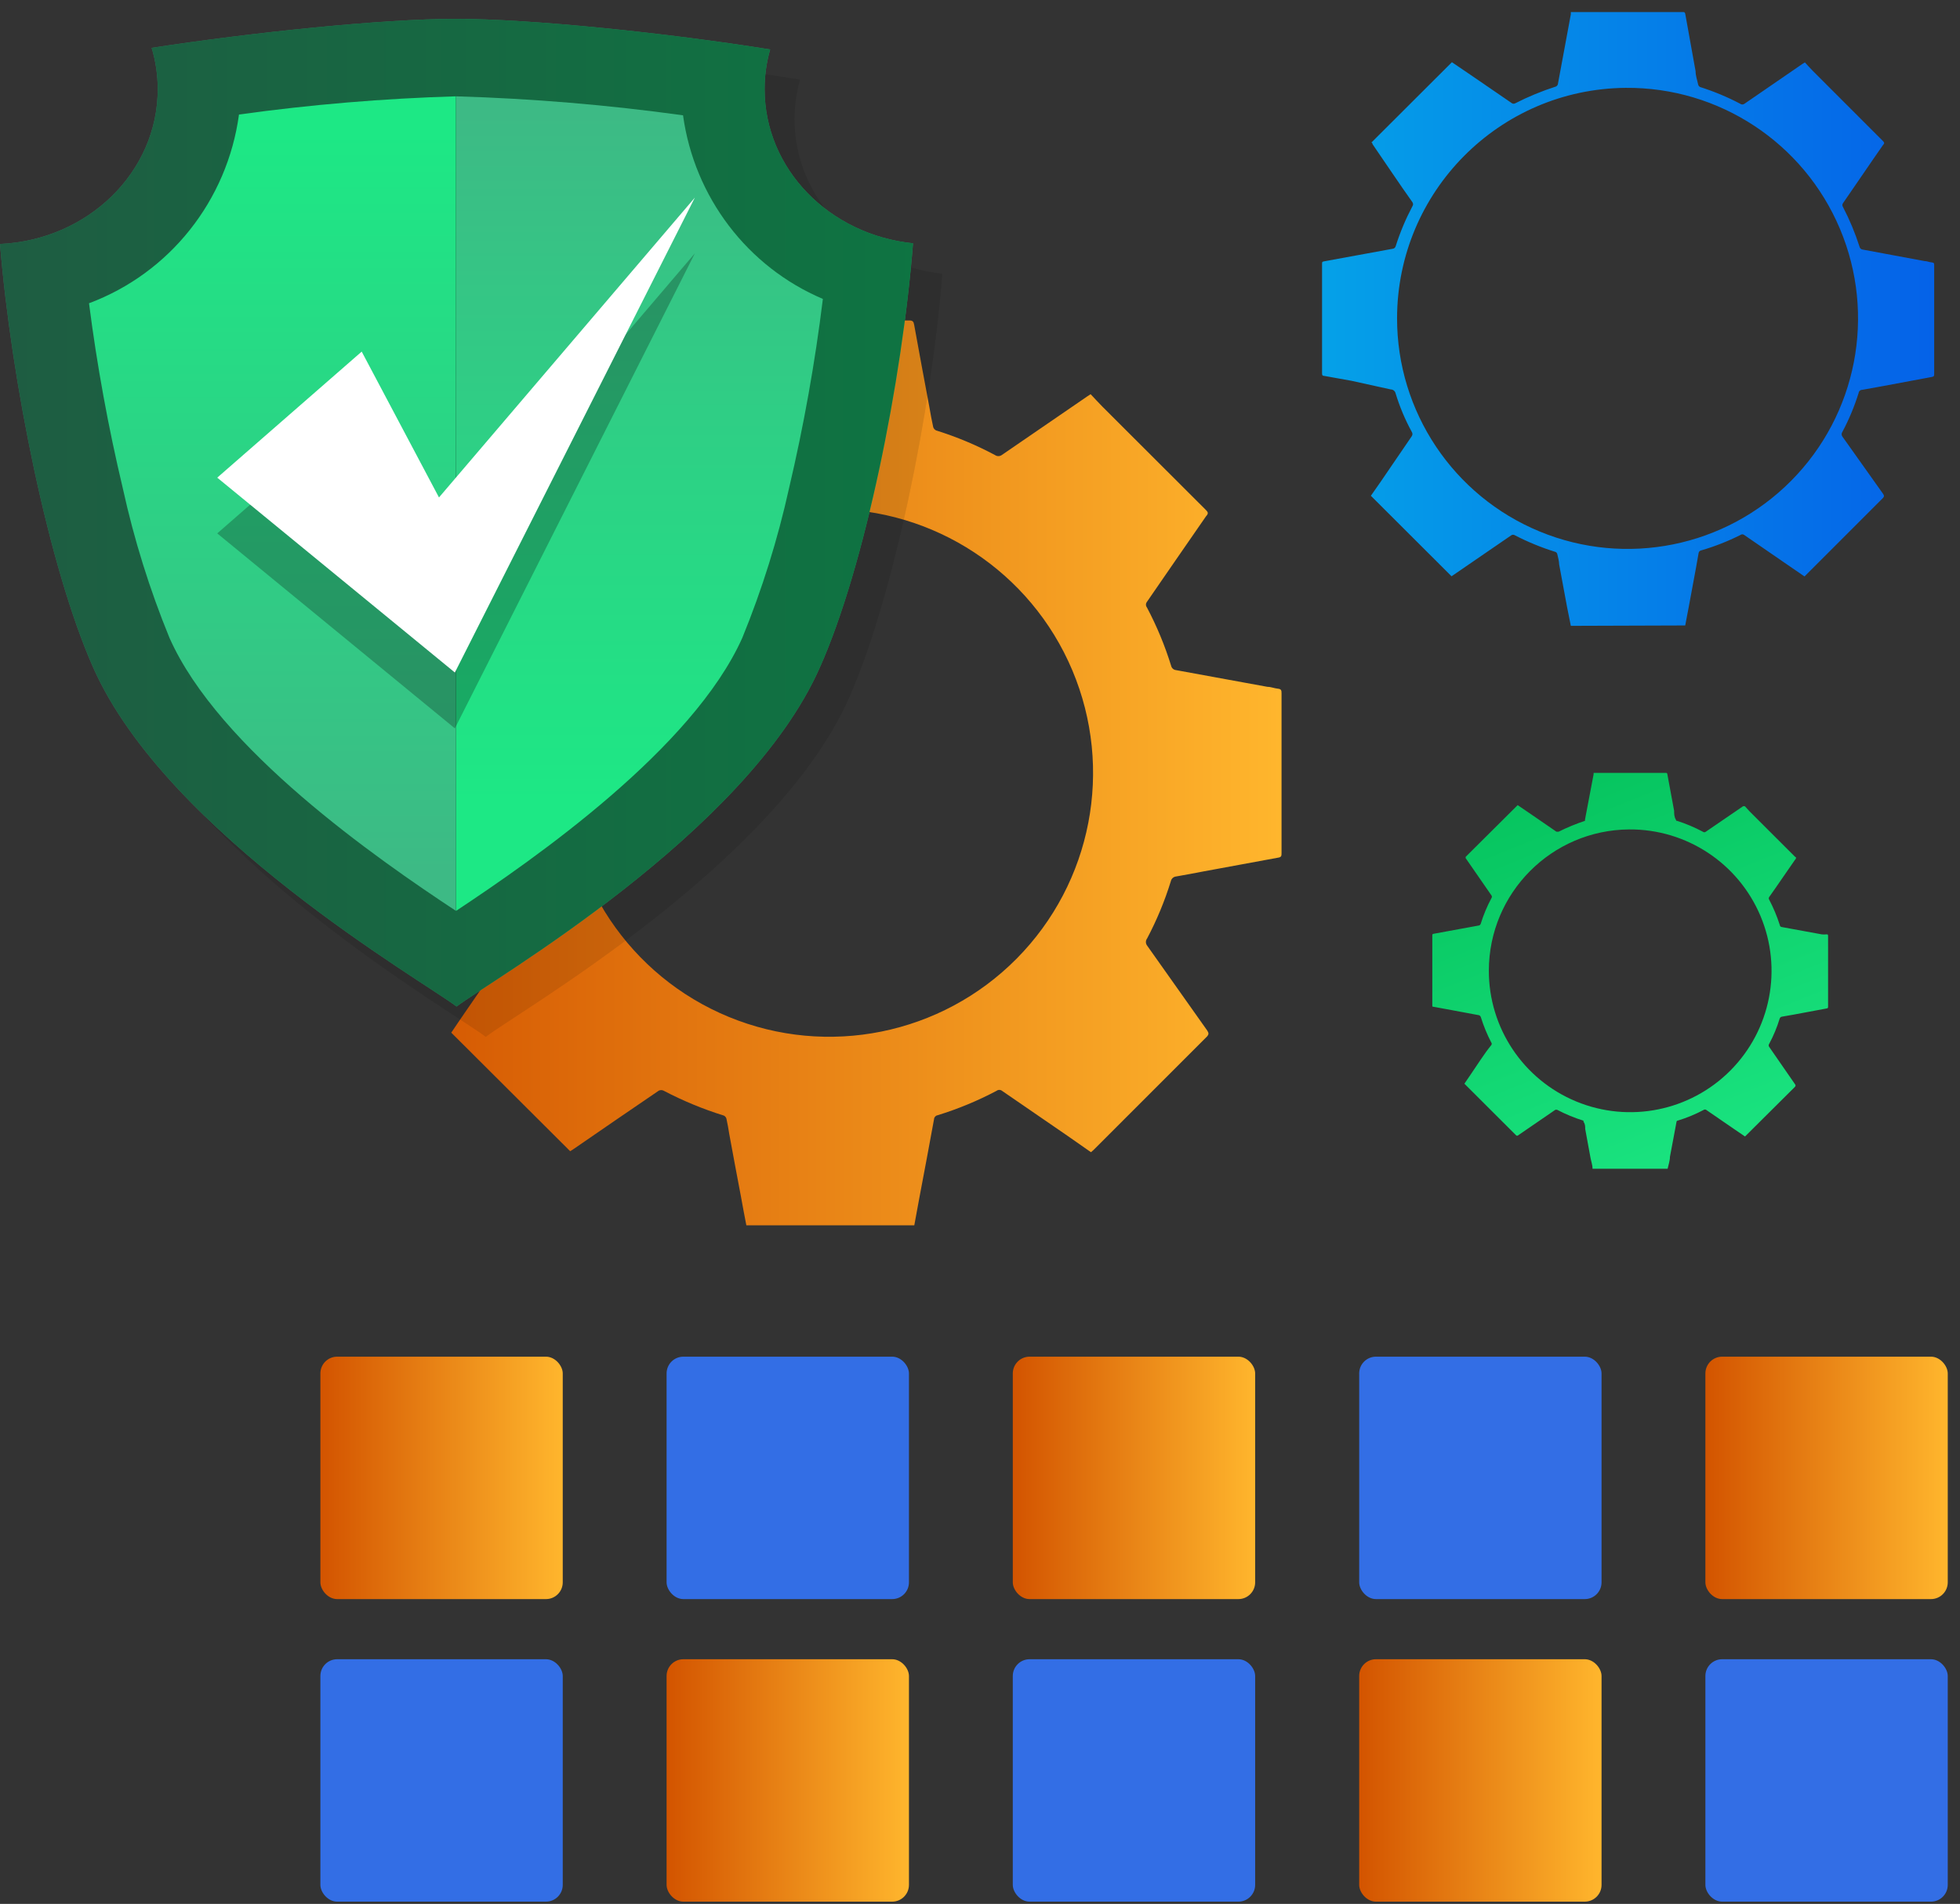 <?xml version="1.0" encoding="UTF-8"?>
<svg width="104px" height="101px" viewBox="0 0 104 101" version="1.1" xmlns="http://www.w3.org/2000/svg" xmlns:xlink="http://www.w3.org/1999/xlink">
    <rect x="0" y="0" width="104" height="101" fill="#333333" stroke="none"/>
    <title>Group 3</title>
    <defs>
        <linearGradient x1="0.074%" y1="50.028%" x2="100.148%" y2="50.028%" id="linearGradient-1">
            <stop stop-color="#D35400" offset="0%"></stop>
            <stop stop-color="#FFB62D" offset="100%"></stop>
        </linearGradient>
        <linearGradient x1="-0.185%" y1="49.939%" x2="99.969%" y2="49.939%" id="linearGradient-2">
            <stop stop-color="#05A1E8" offset="0%"></stop>
            <stop stop-color="#0562E8" offset="100%"></stop>
        </linearGradient>
        <linearGradient x1="18.278%" y1="-28.337%" x2="75.32%" y2="112.548%" id="linearGradient-3">
            <stop stop-color="#00BA54" offset="0%"></stop>
            <stop stop-color="#1DE885" offset="100%"></stop>
        </linearGradient>
        <linearGradient x1="0%" y1="50%" x2="100%" y2="50%" id="linearGradient-4">
            <stop stop-color="#D35400" offset="0%"></stop>
            <stop stop-color="#FFB62D" offset="100%"></stop>
        </linearGradient>
        <linearGradient x1="0%" y1="49.922%" x2="100%" y2="49.922%" id="linearGradient-5">
            <stop stop-color="#D35400" offset="0%"></stop>
            <stop stop-color="#FFB62D" offset="100%"></stop>
        </linearGradient>
        <linearGradient x1="0%" y1="49.922%" x2="99.922%" y2="49.922%" id="linearGradient-6">
            <stop stop-color="#D35400" offset="0%"></stop>
            <stop stop-color="#FFB62D" offset="100%"></stop>
        </linearGradient>
        <linearGradient x1="-0.074%" y1="50%" x2="99.926%" y2="50%" id="linearGradient-7">
            <stop stop-color="#3DBA85" offset="0%"></stop>
            <stop stop-color="#1DE885" offset="100%"></stop>
        </linearGradient>
        <linearGradient x1="50.031%" y1="95.223%" x2="50.031%" y2="4.344%" id="linearGradient-8">
            <stop stop-color="#3DBA85" offset="0%"></stop>
            <stop stop-color="#1DE885" offset="100%"></stop>
        </linearGradient>
        <linearGradient x1="50.046%" y1="2.179%" x2="50.046%" y2="86.592%" id="linearGradient-9">
            <stop stop-color="#3DBA85" offset="0%"></stop>
            <stop stop-color="#1DE885" offset="100%"></stop>
        </linearGradient>
    </defs>
    <g id="Page-1" stroke="none" stroke-width="1" fill="none" fill-rule="evenodd">
        <g id="Artboard-Copy-4" transform="translate(3, 1)" fill-rule="nonzero">
            <g id="Group-2" transform="translate(-3, -0.36)">
                <path d="M39.602,64.36 C39.504,63.854 39.406,63.349 39.317,62.843 C39.104,61.734 38.9,60.625 38.695,59.517 C38.651,59.242 38.606,58.967 38.544,58.7 C38.523,58.631 38.475,58.574 38.411,58.541 C37.307,58.199 36.236,57.756 35.212,57.219 C35.131,57.179 35.036,57.179 34.954,57.219 C33.426,58.257 31.916,59.295 30.396,60.342 L30.254,60.43 L23.945,54.141 C24.167,53.804 24.416,53.449 24.656,53.094 L27.144,49.484 C27.22,49.381 27.22,49.241 27.144,49.138 C26.629,48.174 26.207,47.164 25.882,46.122 C25.845,45.946 25.689,45.82 25.509,45.82 L22.381,45.243 L20.169,44.826 C20.027,44.826 20,44.738 20,44.622 C20,41.775 20,38.927 20,36.089 C20,35.929 20.053,35.894 20.195,35.867 L25.589,34.865 C25.719,34.858 25.83,34.768 25.864,34.643 C26.21,33.595 26.653,32.582 27.188,31.618 C27.266,31.519 27.266,31.38 27.188,31.281 L24.07,26.703 L23.981,26.57 L30.29,20.29 L31.889,21.381 L34.99,23.51 C35.071,23.55 35.166,23.55 35.248,23.51 C36.272,22.982 37.339,22.54 38.438,22.188 C38.504,22.155 38.555,22.098 38.58,22.028 C38.906,20.213 39.234,18.383 39.566,16.537 C39.566,16.484 39.566,16.431 39.566,16.36 L48.256,16.36 C48.434,16.36 48.478,16.431 48.505,16.582 C48.772,18.045 49.038,19.5 49.314,20.955 C49.376,21.31 49.438,21.665 49.518,22.02 C49.544,22.099 49.602,22.163 49.678,22.197 C50.757,22.532 51.801,22.968 52.797,23.501 C52.904,23.575 53.045,23.575 53.152,23.501 L57.693,20.387 L57.87,20.272 C58.075,20.485 58.27,20.707 58.484,20.92 L63.993,26.42 C64.108,26.535 64.126,26.606 63.993,26.748 C62.944,28.256 61.904,29.773 60.856,31.29 C60.789,31.376 60.789,31.496 60.856,31.582 C61.382,32.575 61.813,33.614 62.144,34.687 C62.174,34.808 62.278,34.897 62.402,34.909 L67.254,35.796 C67.44,35.796 67.618,35.876 67.805,35.894 C67.991,35.911 68,35.991 68,36.142 L68,40.4 C68,41.802 68,43.203 68,44.605 C68,44.764 68,44.835 67.796,44.862 L63.85,45.589 C63.371,45.678 62.891,45.776 62.411,45.855 C62.272,45.868 62.157,45.968 62.127,46.104 C61.803,47.155 61.38,48.174 60.865,49.147 C60.782,49.257 60.782,49.409 60.865,49.519 L64.055,54.025 C64.144,54.159 64.144,54.23 64.055,54.336 L58.021,60.368 L57.888,60.483 L56.618,59.596 L53.17,57.228 C53.084,57.161 52.963,57.161 52.877,57.228 C51.877,57.756 50.83,58.19 49.749,58.523 C49.647,58.539 49.569,58.624 49.562,58.727 C49.305,60.129 49.047,61.521 48.78,62.914 L48.514,64.36 L39.602,64.36 Z M30,40.36 C30,46.034 33.425,51.146 38.671,53.306 C43.917,55.465 49.948,54.245 53.943,50.216 C57.937,46.186 59.104,40.145 56.898,34.917 C54.693,29.69 49.551,26.311 43.877,26.361 C36.207,26.447 30.035,32.69 30.035,40.36 L30,40.36 Z" id="Shape" fill="url(#linearGradient-1)"></path>
                <path d="M83.35,32.56 C83.28,32.21 83.21,31.87 83.15,31.56 L82.73,29.3 C82.73,29.12 82.67,28.93 82.63,28.75 C82.618,28.702 82.585,28.662 82.54,28.64 C81.792,28.408 81.065,28.111 80.37,27.75 C80.317,27.72 80.253,27.72 80.2,27.75 L77.11,29.87 L77.02,29.93 L72.74,25.66 L73.23,24.96 L74.91,22.5 C74.958,22.431 74.958,22.339 74.91,22.27 C74.554,21.618 74.266,20.931 74.05,20.22 C74.022,20.104 73.919,20.021 73.8,20.02 L71.71,19.56 L70.26,19.3 C70.16,19.3 70.15,19.24 70.15,19.16 L70.15,13.37 C70.15,13.26 70.15,13.24 70.28,13.22 L73.88,12.56 C73.967,12.557 74.042,12.495 74.06,12.41 C74.291,11.685 74.585,10.983 74.94,10.31 C74.992,10.242 74.992,10.148 74.94,10.08 C74.23,9.08 73.53,8.03 72.83,7.01 C72.83,7.01 72.83,6.94 72.77,6.92 L77.04,2.66 L78.13,3.4 L80.23,4.84 C80.283,4.87 80.347,4.87 80.4,4.84 C81.095,4.485 81.817,4.188 82.56,3.95 C82.606,3.927 82.641,3.888 82.66,3.84 L83.35,0.12 L83.35,0 L89.26,0 C89.38,0 89.41,0 89.43,0.14 L89.97,3.14 C89.97,3.38 90.06,3.62 90.11,3.86 C90.127,3.914 90.167,3.959 90.22,3.98 C90.948,4.211 91.654,4.505 92.33,4.86 C92.4,4.917 92.5,4.917 92.57,4.86 L95.64,2.75 L95.77,2.67 C95.91,2.82 96.04,2.97 96.18,3.11 L99.91,6.84 C99.99,6.92 100,6.97 99.91,7.06 C99.21,8.06 98.5,9.12 97.79,10.14 C97.747,10.2 97.747,10.28 97.79,10.34 C98.143,11.017 98.437,11.723 98.67,12.45 C98.687,12.532 98.756,12.593 98.84,12.6 L102.12,13.21 C102.25,13.21 102.37,13.27 102.5,13.28 C102.63,13.29 102.63,13.34 102.63,13.44 L102.63,16.34 C102.63,17.34 102.63,18.24 102.63,19.19 C102.63,19.29 102.63,19.34 102.49,19.36 L99.81,19.86 L98.81,20.04 C98.712,20.039 98.63,20.113 98.62,20.21 C98.398,20.922 98.11,21.612 97.76,22.27 C97.705,22.344 97.705,22.446 97.76,22.52 L99.92,25.56 C99.98,25.65 99.98,25.7 99.92,25.77 L95.83,29.86 C95.801,29.884 95.774,29.911 95.75,29.94 L94.89,29.35 L92.55,27.74 C92.492,27.693 92.408,27.693 92.35,27.74 C91.68,28.076 90.98,28.351 90.26,28.56 C90.191,28.573 90.138,28.63 90.13,28.7 C89.96,29.7 89.78,30.59 89.61,31.54 C89.55,31.86 89.49,32.19 89.42,32.54 L83.35,32.56 Z M74.13,16.24 C74.126,21.197 77.114,25.665 81.696,27.555 C86.278,29.446 91.548,28.383 95.04,24.865 C98.532,21.348 99.555,16.07 97.631,11.502 C95.707,6.934 91.216,3.979 86.26,4.02 C79.551,4.08 74.141,9.531 74.13,16.24 Z" id="Shape" fill="url(#linearGradient-2)"></path>
                <path d="M84.502,61.36 C84.502,61.138 84.413,60.927 84.38,60.704 L84.113,59.249 C84.113,59.127 84.113,59.004 84.035,58.882 C83.957,58.76 84.035,58.882 84.035,58.816 C83.551,58.665 83.082,58.472 82.633,58.238 C82.597,58.222 82.557,58.222 82.521,58.238 L80.529,59.604 L80.463,59.604 L77.703,56.849 L78.014,56.393 C78.382,55.86 78.738,55.282 79.127,54.804 C79.163,54.763 79.163,54.702 79.127,54.66 C78.907,54.236 78.724,53.794 78.582,53.338 C78.566,53.259 78.496,53.203 78.415,53.204 L77.046,52.949 L76.078,52.771 C76.011,52.771 76,52.771 76,52.682 L76,48.993 C76,48.927 76,48.904 76.089,48.893 L78.448,48.46 C78.507,48.457 78.556,48.416 78.571,48.36 C78.716,47.891 78.906,47.437 79.138,47.004 C79.17,46.961 79.17,46.903 79.138,46.86 L77.769,44.882 L77.769,44.816 L80.529,42.071 L81.231,42.549 L82.588,43.482 C82.588,43.482 82.677,43.482 82.7,43.482 C83.152,43.256 83.621,43.062 84.102,42.904 C84.102,42.904 84.102,42.904 84.102,42.838 C84.258,42.038 84.402,41.238 84.558,40.438 C84.558,40.438 84.558,40.438 84.558,40.36 L88.364,40.36 C88.442,40.36 88.464,40.36 88.475,40.449 C88.598,41.093 88.709,41.727 88.831,42.371 C88.831,42.527 88.831,42.682 88.921,42.838 C89.01,42.993 88.921,42.904 88.987,42.904 C89.46,43.056 89.918,43.249 90.356,43.482 C90.401,43.519 90.467,43.519 90.512,43.482 L92.493,42.127 L92.582,42.127 L92.849,42.416 L95.253,44.816 C95.308,44.816 95.32,44.904 95.253,44.96 C94.785,45.627 94.34,46.293 93.873,46.949 C93.846,46.989 93.846,47.042 93.873,47.082 C94.101,47.517 94.291,47.97 94.44,48.438 C94.445,48.491 94.487,48.533 94.541,48.538 L96.666,48.927 C96.747,48.936 96.83,48.936 96.911,48.927 C96.989,48.927 97,48.927 97,49.038 L97,52.749 C97,52.816 97,52.849 96.911,52.86 L95.186,53.182 L94.552,53.293 C94.492,53.301 94.443,53.345 94.429,53.404 C94.288,53.866 94.102,54.313 93.873,54.738 C93.839,54.784 93.839,54.847 93.873,54.893 L95.242,56.871 C95.261,56.89 95.273,56.916 95.273,56.943 C95.273,56.971 95.261,56.997 95.242,57.016 L92.593,59.649 L92.593,59.649 L92.037,59.271 L90.534,58.238 C90.494,58.211 90.441,58.211 90.401,58.238 C89.964,58.47 89.505,58.66 89.032,58.804 C89.032,58.804 88.954,58.804 88.954,58.893 C88.843,59.516 88.72,60.116 88.609,60.727 C88.609,60.938 88.531,61.149 88.486,61.36 L84.502,61.36 Z M79,50.85 C78.996,53.889 80.826,56.63 83.635,57.791 C86.443,58.952 89.675,58.303 91.818,56.148 C93.961,53.993 94.592,50.758 93.415,47.956 C92.238,45.154 89.486,43.339 86.447,43.36 C82.33,43.389 79.006,46.732 79,50.85 Z" id="Shape" fill="url(#linearGradient-3)"></path>
                <rect id="Rectangle" fill="url(#linearGradient-4)" x="17" y="71.33" width="12.86" height="12.86" rx="0.89"></rect>
                <rect id="Rectangle" fill="#336EE5" x="35.37" y="71.33" width="12.86" height="12.86" rx="0.89"></rect>
                <rect id="Rectangle" fill="url(#linearGradient-4)" x="53.74" y="71.33" width="12.86" height="12.86" rx="0.89"></rect>
                <rect id="Rectangle" fill="#336EE5" x="72.12" y="71.33" width="12.86" height="12.86" rx="0.89"></rect>
                <rect id="Rectangle" fill="url(#linearGradient-4)" x="90.49" y="71.33" width="12.86" height="12.86" rx="0.89"></rect>
                <rect id="Rectangle" fill="#336EE5" x="17" y="87.38" width="12.86" height="12.86" rx="0.89"></rect>
                <rect id="Rectangle" fill="url(#linearGradient-5)" x="35.37" y="87.38" width="12.86" height="12.86" rx="0.89"></rect>
                <rect id="Rectangle" fill="#336EE5" x="53.74" y="87.38" width="12.86" height="12.86" rx="0.89"></rect>
                <rect id="Rectangle" fill="url(#linearGradient-6)" x="72.12" y="87.38" width="12.86" height="12.86" rx="0.89"></rect>
                <rect id="Rectangle" fill="#336EE5" x="90.49" y="87.38" width="12.86" height="12.86" rx="0.89"></rect>
                <g id="Cloud-Security-for-Hybrid-and-Multi-Cloud_12-M-Icon---Baisc" transform="translate(0, 0.36)">
                    <g id="Group" opacity="0.1" style="mix-blend-mode: multiply;" transform="translate(1.578, 1.599)" fill="#000000">
                        <path d="M40.578,3.736 C40.577,3.021 40.676,2.31 40.871,1.623 C35.436,0.76 28.19,0 24.196,0 C20.328,0 13.404,0.712 8.053,1.545 C8.263,2.256 8.369,2.994 8.37,3.736 C8.37,8.141 4.657,11.732 0,11.949 C0.598,19.191 2.583,29.094 4.944,34.423 C8.843,43.258 22.396,51.031 24.196,52.401 C25.989,51.031 39.549,43.258 43.471,34.423 C45.833,29.082 47.848,19.167 48.422,11.925 C44.039,11.454 40.578,7.966 40.578,3.736 Z" id="Path"></path>
                        <path d="M40.578,3.736 C40.577,3.021 40.676,2.31 40.871,1.623 C35.436,0.76 28.19,0 24.196,0 C20.328,0 13.404,0.712 8.053,1.545 C8.263,2.256 8.369,2.994 8.37,3.736 C8.37,8.141 4.657,11.732 0,11.949 C0.598,19.191 2.583,29.094 4.944,34.423 C8.843,43.258 22.396,51.031 24.196,52.401 C25.989,51.031 39.549,43.258 43.471,34.423 C45.833,29.082 47.848,19.167 48.422,11.925 C44.039,11.454 40.578,7.966 40.578,3.736 Z" id="Path" opacity="0.5"></path>
                        <path d="M24.196,4.116 C20.346,4.217 16.504,4.529 12.687,5.051 C12.079,9.625 9.017,13.486 4.729,15.087 C5.156,18.39 5.755,21.667 6.523,24.906 C7.127,27.622 7.959,30.281 9.01,32.854 C11.623,38.738 20.023,44.58 24.208,47.338 C24.208,47.338 24.208,47.338 24.208,47.338 L24.208,4.116 L24.196,4.116 Z" id="Path"></path>
                        <path d="M36.267,5.118 C32.274,4.562 28.255,4.228 24.226,4.116 L24.226,47.331 C28.411,44.561 36.781,38.732 39.412,32.848 C40.467,30.276 41.3,27.617 41.899,24.9 C42.675,21.59 43.274,18.239 43.692,14.864 C39.687,13.165 36.865,9.461 36.267,5.118 Z" id="Path"></path>
                    </g>
                    <path d="M40.572,3.73 C40.571,3.017 40.669,2.308 40.865,1.623 C35.454,0.754 28.184,0 24.19,0 C20.316,0 13.428,0.712 8.047,1.539 C8.261,2.249 8.369,2.987 8.37,3.73 C8.37,8.135 4.657,11.732 0,11.943 C0.598,19.185 2.583,29.094 4.95,34.423 C8.872,43.258 22.426,51.025 24.226,52.395 C26.019,51.025 39.579,43.258 43.495,34.423 C45.887,29.082 47.878,19.173 48.446,11.907 C44.003,11.448 40.572,7.966 40.572,3.73 Z" id="Path" fill="url(#linearGradient-7)"></path>
                    <path d="M40.572,3.73 C40.571,3.017 40.669,2.308 40.865,1.623 C35.454,0.754 28.184,0 24.19,0 C20.316,0 13.428,0.712 8.047,1.539 C8.261,2.249 8.369,2.987 8.37,3.73 C8.37,8.135 4.657,11.732 0,11.943 C0.598,19.185 2.583,29.094 4.95,34.423 C8.872,43.258 22.426,51.025 24.226,52.395 C26.019,51.025 39.579,43.258 43.495,34.423 C45.887,29.082 47.878,19.173 48.446,11.907 C44.003,11.448 40.572,7.966 40.572,3.73 Z" id="Path" fill="#000000" opacity="0.5"></path>
                    <path d="M24.19,4.11 C20.339,4.224 16.497,4.546 12.681,5.075 C12.062,9.639 9.003,13.488 4.723,15.087 C5.147,18.39 5.746,21.668 6.517,24.906 C7.112,27.617 7.94,30.27 8.992,32.836 C11.599,38.72 20.005,44.561 24.19,47.319 L24.19,47.319 L24.19,4.11 L24.19,4.11 Z" id="Path" fill="url(#linearGradient-8)"></path>
                    <path d="M36.243,5.118 C32.25,4.564 28.231,4.228 24.202,4.11 L24.202,47.319 C28.387,44.549 36.757,38.714 39.388,32.836 C40.439,30.265 41.269,27.608 41.869,24.894 C42.648,21.584 43.247,18.234 43.663,14.858 C39.661,13.159 36.842,9.458 36.243,5.118 Z" id="Path" fill="url(#linearGradient-9)"></path>
                    <polygon id="Path" fill="#000000" opacity="0.25" points="19.192 20.609 11.527 27.296 24.136 37.639 36.871 12.438 23.293 28.352"></polygon>
                    <polygon id="Path" fill="#FFFFFF" points="19.192 17.652 11.527 24.339 24.136 34.676 36.871 9.481 23.293 25.389"></polygon>
                </g>
            </g>
        </g>
    </g>
</svg>